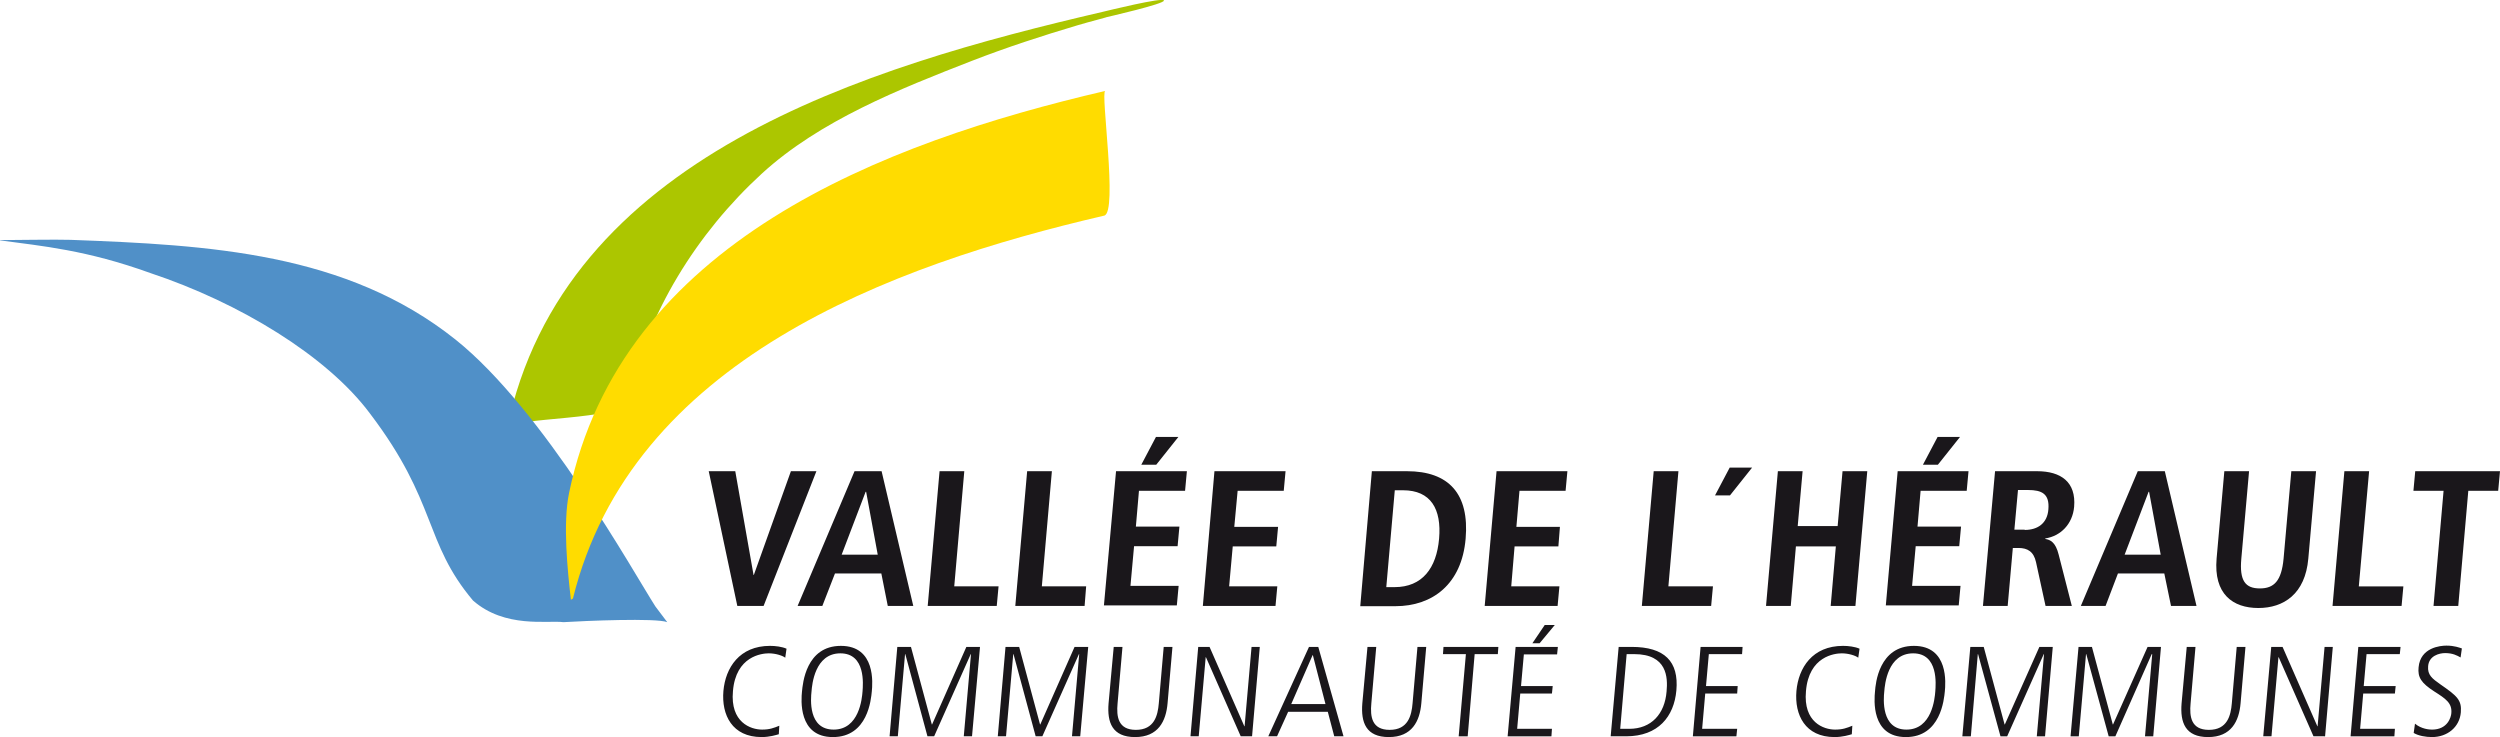 <svg xmlns="http://www.w3.org/2000/svg" xmlns:xlink="http://www.w3.org/1999/xlink" viewBox="0 0 970.4 286.1"><defs><path id="a" d="M0 0h970.4v286.1H0z"/></defs><clipPath id="b"><use xlink:href="#a" overflow="visible"/></clipPath><path clip-path="url(#b)" fill="#ACC600" d="M243.9 155.4c7-33.6 26.7-65 51.8-88 22.5-20.6 53.6-32.9 81.6-43.8 13.4-5.2 27.2-9.7 41-13.8 3.9-1.2 14.5-3.9 10.2-2.9 1.3-.3 23.6-5.4 23.3-6.7-.3-1.4-22.5 4.1-23.8 4.4C336 26 218.6 60.8 196.8 166.5c1-5 45.4-2.9 47.1-11.1"/><path clip-path="url(#b)" fill="#5090C8" d="M254.4 235.4c-8.3-12.9-43.4-76.3-77.6-103.6C134.4 98 81.1 95.1 27.4 93.1c-5.4-.2-22.5.1-27.4.1v.1C16.2 95.5 33.5 97 58.4 106c34.6 11.5 68.6 32.2 85.2 54.5 26.3 34.6 20.8 49.8 40 72.6 12.4 10.9 29 7.6 35.1 8.4 8.1-.5 36.1-1.7 40.3 0 0-.1-4-5.2-4.6-6.1"/><path clip-path="url(#b)" fill="#FFDC00" d="M222.4 232.3C245.1 140.2 345 103.1 428.6 83.7c5.4-1.2-1.5-48 .4-48.4-86.4 20.1-188 58.9-208.1 156-2.5 12-.6 30.1.7 41.5l.8-.5z"/><path clip-path="url(#b)" fill="#1A171B" d="M275.1 182.9h10.3l7.1 40.3h.1l14.4-40.3h9.9l-20.5 52.3h-10.2zm65.6 32.4l-4.5-24.4h-.2l-9.3 24.4h14zm1.4 7.3h-18l-4.9 12.6h-9.6l22.1-52.3h10.5l12.3 52.3h-9.9l-2.5-12.6zm22.6-39.7h9.6l-3.9 44.7h17.2l-.7 7.6h-26.8zm34 0h9.6l-3.9 44.7h17.2l-.6 7.6h-26.9zm50-13.3h8.7l-8.6 10.8H443l5.7-10.8zm-15.5 13.3h27.5l-.7 7.6h-17.9l-1.2 13.9h16.9l-.7 7.6h-16.9l-1.4 15.4h18.7l-.7 7.6h-28.3l4.7-52.1zm38.2 0H499l-.7 7.6h-17.9l-1.3 14h17l-.7 7.6h-16.9l-1.4 15.5h18.7l-.7 7.6h-28.2zm66.7 45h3.2c10.8 0 16.3-7.4 17.3-18.8 1-11.5-3.2-18.8-14-18.8h-3.2l-3.3 37.6zm-5.6-45h13.6c16.3 0 24.3 8.8 22.8 26.2-1.5 17.6-12.8 26.2-27.3 26.2H528l4.5-52.4zm48.4 0h27.5l-.7 7.6h-17.9l-1.2 14h16.9l-.6 7.6h-17l-1.3 15.5h18.7l-.7 7.6h-28.3zm61 0h9.6l-3.9 44.7h17.3l-.7 7.6h-26.9zm29.5-1.4h8.7l-8.6 10.8h-5.8zm18.7 1.4h9.6l-1.9 21.3h15.5l1.9-21.3h9.6l-4.6 52.3h-9.6l2-23.1h-15.5l-2 23.1h-9.6zm62-13.3h8.7l-8.6 10.8h-5.8l5.7-10.8zm-15.5 13.3h27.5l-.7 7.6h-17.9l-1.2 13.9h16.9l-.7 7.6h-16.9l-1.4 15.4H761l-.7 7.6H732l4.6-52.1zm49.3 22.8c5.1 0 8.8-2.6 9.2-8 .5-6-2.5-7.5-7.9-7.5h-3.9l-1.4 15.4h4zm-11.5-22.8h16.3c9.3 0 15.2 4.2 14.4 13.8-.6 6.8-5.3 11.4-11.2 12.3v.2c1.9.3 4 1.2 5.2 6.1l5.1 19.9H794l-3.7-17c-.9-4.1-3.3-5.5-6.8-5.5h-2.2l-2 22.5h-9.6l4.7-52.3zm64.3 32.4l-4.5-24.4h-.2l-9.3 24.4h14zm1.4 7.3h-18l-4.8 12.6h-9.6l22.1-52.3h10.5l12.3 52.3h-9.9l-2.6-12.6zm32.9-39.7l-3 33.9c-.8 8.7 1.6 11.6 7.2 11.6 5.5 0 8.4-2.9 9.2-11.6l3-33.9h9.6l-3 33.9c-1.2 13.8-9.6 19.2-19.4 19.2-9.9 0-17.4-5.4-16.2-19.2l3-33.9h9.6zm37 0h9.6l-4 44.7h17.3l-.7 7.6h-26.8zm38.5 7.6h-11.7l.7-7.6h32.9l-.7 7.6h-11.6l-3.9 44.7h-9.6zM302.3 285c-1.1.3-3.5 1.1-6.7 1.1-11.4 0-15.6-8.6-14.8-17.9.8-9 6.2-17.5 18.1-17.5 2 0 4.6.3 6.4 1.1l-.5 3.5c-1-.8-3.7-1.7-6.4-1.7s-12.8 1.1-13.9 14.7c-1.1 12.1 6.9 14.9 11.3 14.9 2.9 0 4.5-.6 6.7-1.5l-.2 3.3zm21.3-1.8c9.9 0 11-12.1 11.2-14.8.2-2.7 1.3-14.8-8.6-14.8s-11 12.1-11.2 14.8c-.3 2.8-1.4 14.8 8.6 14.8m2.8-32.5c13.6 0 12.3 14.7 12 17.7-.3 3-1.5 17.7-15.1 17.7s-12.3-14.7-12-17.7c.3-3 1.5-17.7 15.1-17.7m21.9.4h5.3l8.1 30.1h.1l13.3-30.1h5.3l-3.1 34.7h-3.2l2.8-31.9h-.1l-14.2 31.9H360l-8.6-31.9h-.1l-2.8 31.9h-3.2zm42 0h5.3l8.1 30.1h.1l13.3-30.1h5.3l-3.1 34.7h-3.2l2.8-31.9h-.1l-14.2 31.9H402l-8.6-31.9h-.1l-2.8 31.9h-3.2zm42 0h3.4l-1.9 21.9c-.5 5.2.2 10.3 7.1 10.3 7.2 0 8.5-5.6 8.9-10.3l1.9-21.9h3.4l-1.9 21.9c-.6 6.9-3.6 13.1-12.6 13.1-8.9 0-10.9-5.7-10.3-13.1l2-21.9zm32.8 0h4.4l13.5 30.8h.1l2.7-30.8h3.2l-3 34.7h-4.4l-13.5-30.7h-.1l-2.7 30.7h-3.2zm36.1 22.2h13.3l-4.9-19h-.1l-8.3 19zm6.9-22.2h3.6l9.8 34.7h-3.6l-2.5-9.5H500l-4.3 9.5h-3.4l15.8-34.7zm22.7 0h3.4l-1.9 21.9c-.5 5.2.2 10.3 7.1 10.3 7.2 0 8.5-5.6 8.9-10.3l1.9-21.9h3.4l-1.9 21.9c-.6 6.9-3.6 13.1-12.6 13.1-8.9 0-10.9-5.7-10.3-13.1l2-21.9zm29.5 0h21.3l-.2 2.8h-9l-2.7 31.9h-3.5l2.8-31.9h-8.9zm43.2-8.5l-5.9 7.1h-2.8l4.8-7.1h3.9zm-15.2 8.5h16.4l-.3 2.9h-12.9l-1.1 12.3h12.3l-.3 2.9h-12.3l-1.2 13.7h13.5l-.2 2.9h-17l3.1-34.7zm40.6 31.8h3.5c8.6 0 13.8-5.8 14.5-14.5.5-5.4.3-14.5-12.6-14.5h-2.9l-2.5 29zm-.6-31.8h5c12.8 0 18.4 5.6 17.4 16.9-.9 10.1-7 17.8-19.5 17.8h-6l3.1-34.7zm31.8 0h16.3l-.2 2.8h-12.9l-1.1 12.4h12.3l-.2 2.9h-12.4l-1.2 13.7h13.6l-.3 2.9h-16.9zm58.7 33.9c-1.1.3-3.5 1.1-6.7 1.1-11.4 0-15.6-8.6-14.8-17.9.8-9 6.2-17.5 18.1-17.5 2 0 4.6.3 6.4 1.1l-.5 3.5c-1-.8-3.7-1.7-6.4-1.7s-12.8 1.1-13.9 14.7c-1.1 12.1 6.9 14.9 11.3 14.9 2.9 0 4.5-.6 6.7-1.5l-.2 3.3zm21.2-1.8c9.9 0 11-12.1 11.2-14.8.2-2.7 1.3-14.8-8.6-14.8s-11 12.1-11.2 14.8c-.3 2.8-1.3 14.8 8.6 14.8m2.9-32.5c13.6 0 12.3 14.7 12 17.7-.3 3-1.6 17.7-15.1 17.7-13.6 0-12.3-14.7-12-17.7.2-3 1.5-17.7 15.1-17.7m21.9.4h5.2l8.1 30.1h.1l13.4-30.1h5.2l-3 34.7h-3.2l2.8-31.9h-.1l-14.2 31.9h-2.6l-8.7-31.9h-.1l-2.7 31.9h-3.3zm42 0h5.2l8.1 30.1h.1l13.4-30.1h5.2l-3 34.7h-3.2l2.8-31.9h-.2l-14.1 31.9h-2.6l-8.7-31.9h-.1l-2.8 31.9h-3.2zm42 0h3.4l-1.9 21.9c-.5 5.2.2 10.3 7.1 10.3 7.2 0 8.5-5.6 8.9-10.3l1.9-21.9h3.4l-1.9 21.9c-.6 6.9-3.6 13.1-12.6 13.1-8.9 0-10.9-5.7-10.3-13.1l2-21.9zm32.8 0h4.4l13.5 30.8h.1l2.7-30.8h3.2l-3 34.7H898l-13.5-30.7h-.1l-2.7 30.7h-3.2zm33.8 0h16.4l-.3 2.8h-12.9l-1.1 12.4h12.4l-.3 2.9h-12.3l-1.2 13.7h13.5l-.2 2.9h-17zm22 29.8c2.5 2.1 5.6 2.3 6.6 2.3 6.2 0 7.4-5 7.5-6.3.4-4-2.2-5.7-6.6-8.5-5.1-3.3-6.5-5.5-6.1-9.4.7-7.7 8.5-8.4 10.8-8.4 3.1 0 5.1.8 6 1.1l-.5 3.5c-1.4-.8-3.1-1.7-6-1.7-2.2 0-6.3 1-6.6 5.1-.3 3.4 1.6 4.8 4.7 7 6.5 4.5 8.4 6.1 8 10.9-.5 5.8-5.3 9.6-11.2 9.6-2.4 0-5.3-.5-7.1-1.6l.5-3.6z"/></svg>